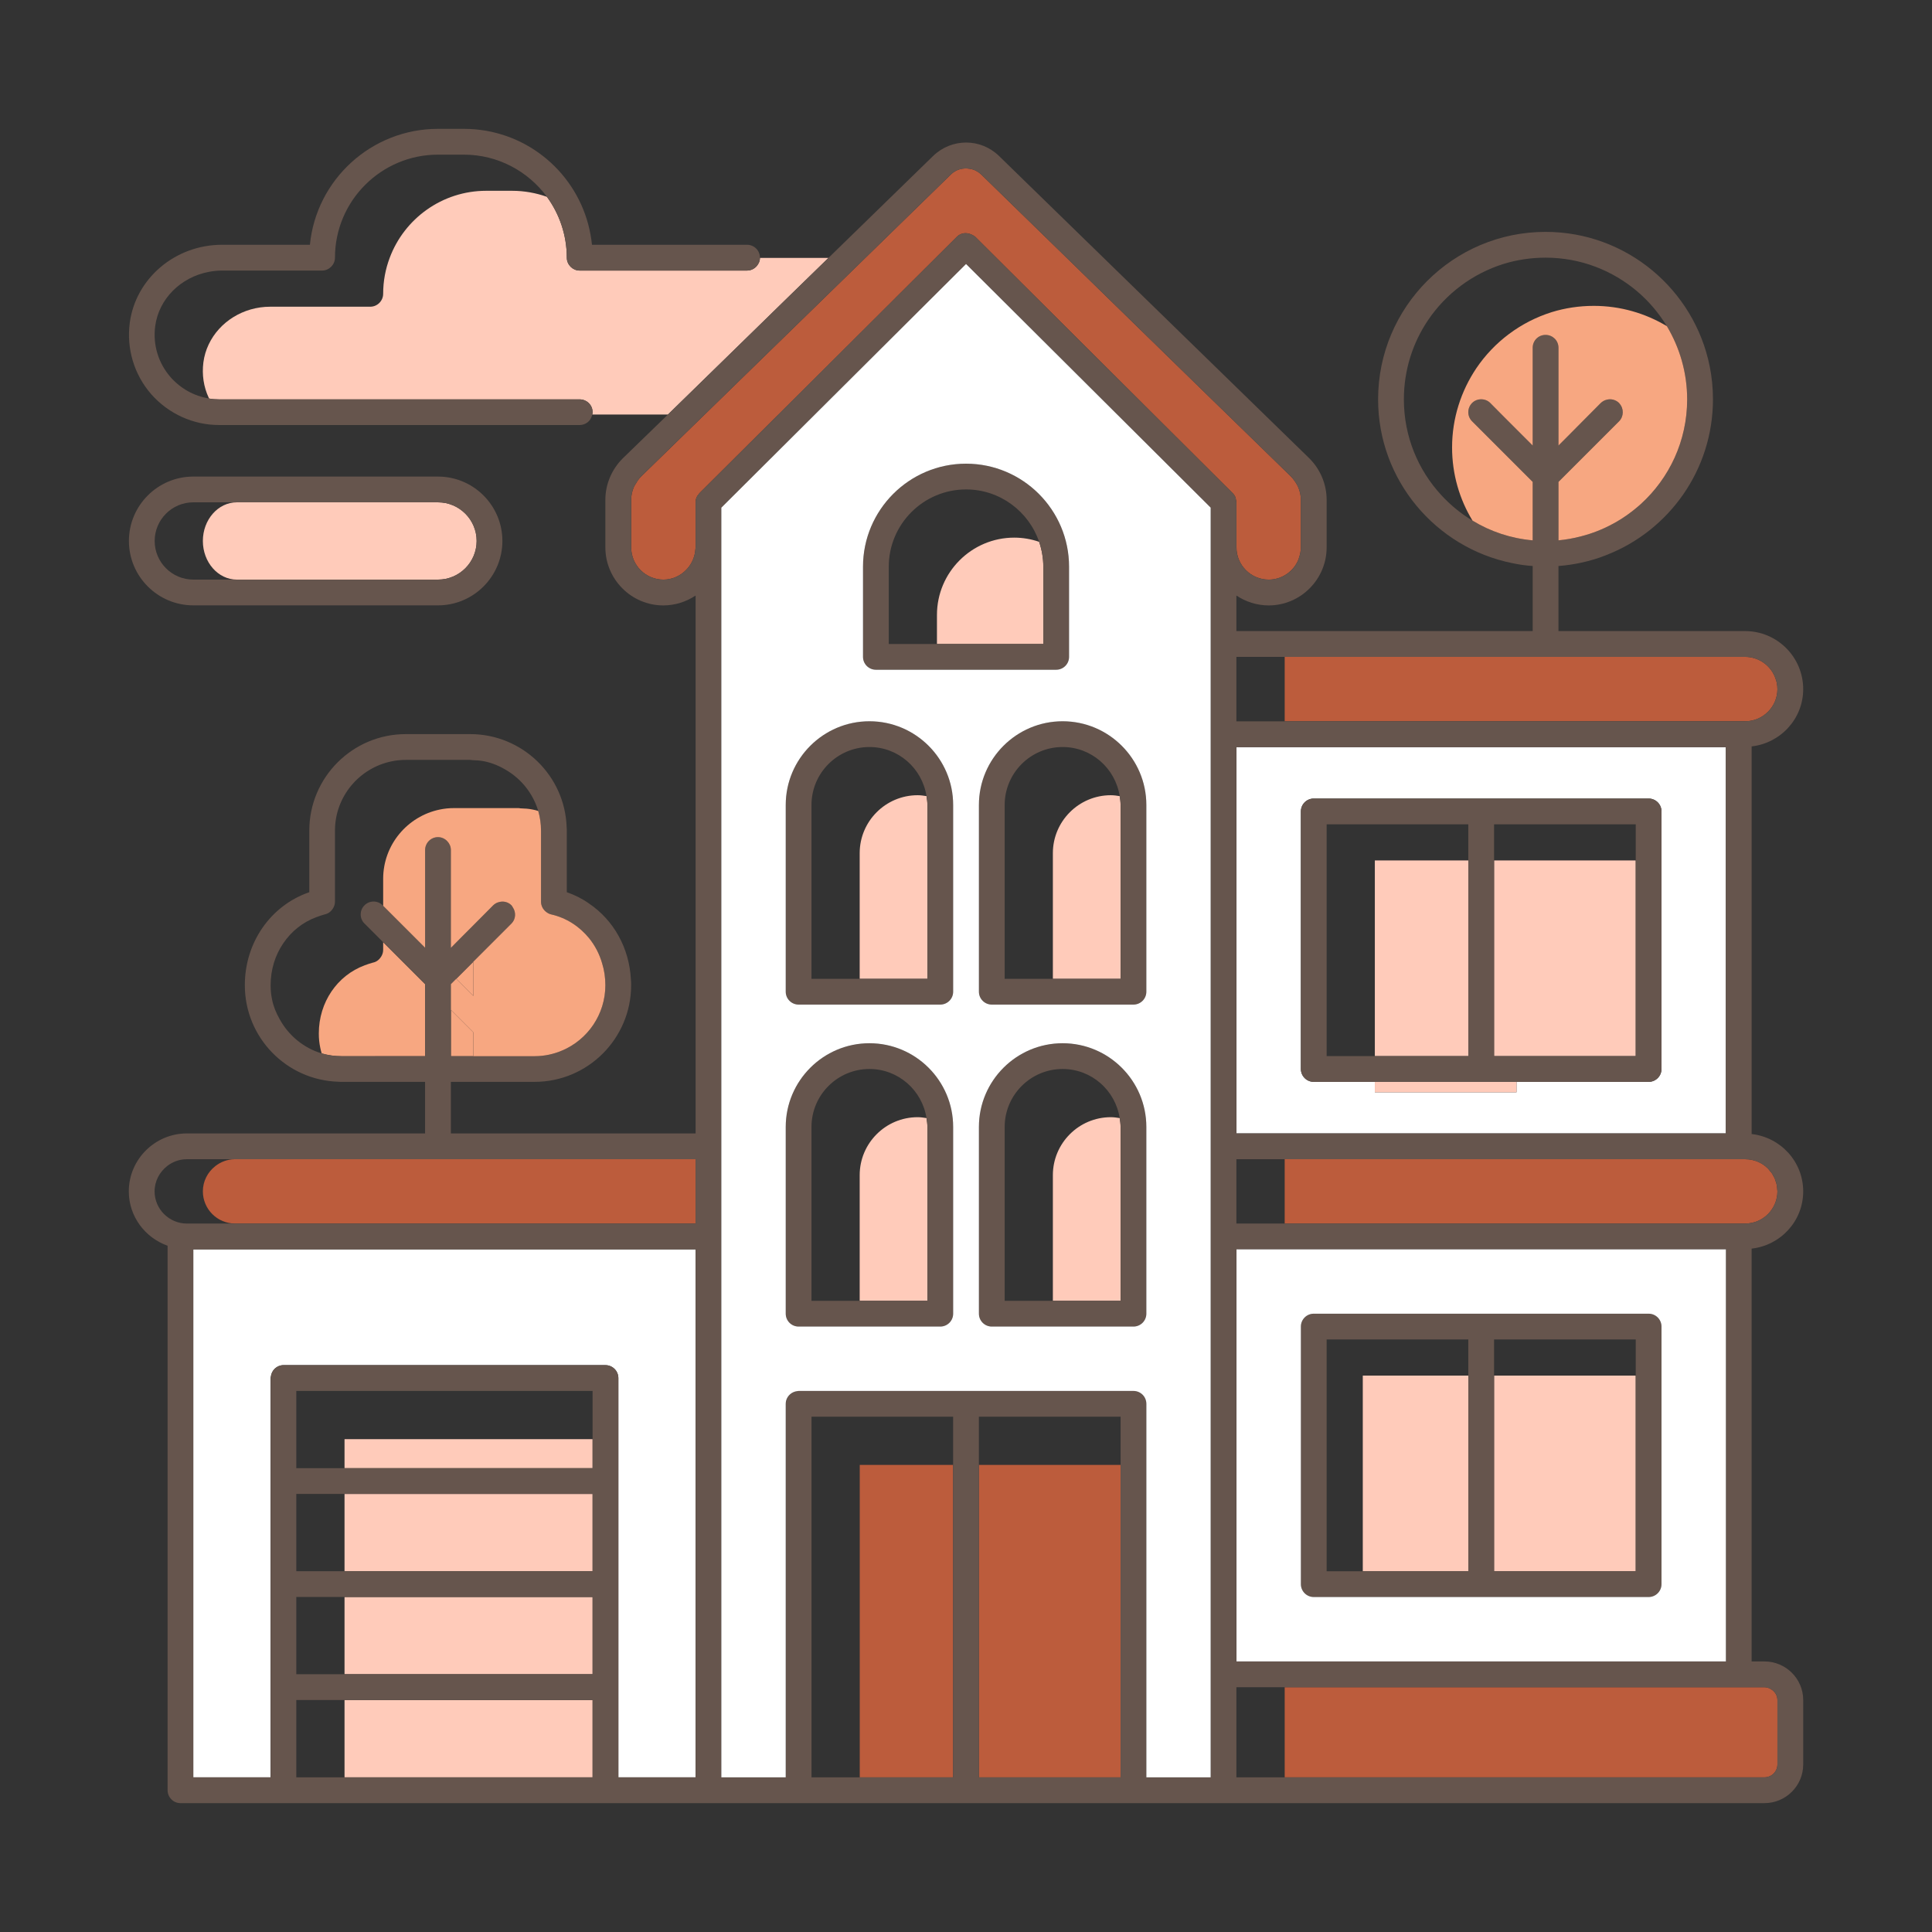 <?xml version="1.0" encoding="UTF-8"?> <svg xmlns="http://www.w3.org/2000/svg" viewBox="0 0 1500 1500" id="Apartmentbuilding"><rect x="0" y="0" width="1500" height="1500" fill="#333333" stroke="none"/><polygon fill="#ffcbba" points="604.302 321.859 604.382 321.859 695.272 231.31 695.272 231.262" class="colorbae8ff svgShape"></polygon><path fill="#ffcbba" d="M643.202 200.241h-53.176c0 1.683-.468 3.368-1.402 4.771-1.684 2.993-4.959 5.052-8.608 5.052H449.979c-5.333 0-9.823-4.49-9.917-9.823 0-.094 0-.094 0-.187 0-17.681-5.799-34.053-15.435-47.244-8.42-2.993-17.589-4.678-27.038-4.678h-20.113c-34.24 0-63.616 21.705-74.935 52.109-3.274 8.7-5.052 18.055-5.052 27.878 0 5.427-4.49 10.011-10.01 10.011H209.83c-21.049 0-39.572 11.881-47.805 29.281v41.35c.094.281.187.467.281.654 2.526.468 5.146.655 7.764.655h279.908c5.613 0 10.103 4.397 10.103 9.917 0 .654-.092 1.309-.28 1.871h58.768l94.375-92.15L643.202 200.241zM162.025 308.761v-41.35c-2.058 4.304-3.461 8.982-4.116 13.939C156.692 290.892 158.097 300.341 162.025 308.761zM157.505 419.997c0 16.547 11.826 30.005 26.364 30.005h156.193c16.542 0 29.999-13.457 29.999-30.005 0-16.536-13.457-29.993-29.999-29.993H183.869C169.332 390.004 157.505 403.461 157.505 419.997z" class="colorbae8ff svgShape"></path><rect width="192.59" height="59.93" x="267.492" y="1239.923" fill="#ffcbba" class="colorbae8ff svgShape"></rect><rect width="192.59" height="59.997" x="267.492" y="1319.917" fill="#ffcbba" class="colorbae8ff svgShape"></rect><path fill="#bc5c3c" d="M157.505,924.95c0,13.792,11.214,25.005,25,25.005h357.564v-49.944H181.947 c-5.55,0.123-10.634,2.115-14.753,5.329C161.341,909.917,157.505,916.963,157.505,924.95z" class="colorff998a svgShape"></path><polygon fill="#f7a781" points="350.066 784.101 350.066 820.024 367.465 820.024 367.465 801.5" class="color81f79d svgShape"></polygon><path fill="#f7a781" d="M330.044,764.08l-9.636-9.636l-22.92-22.92v5.986c0,1.965-0.654,3.836-1.683,5.427 c-1.404,2.151-3.463,3.835-6.081,4.397c0,0,0,0-0.094,0c-2.245,0.562-4.397,1.404-6.549,2.152 c-21.235,7.859-35.549,28.627-35.549,52.857v0.281c0,3.742,0.373,7.296,1.123,10.852c0.281,1.496,0.656,2.993,1.123,4.397 c4.865,1.402,9.916,2.152,15.249,2.152h65.018V764.08z" class="color81f79d svgShape"></path><polygon fill="#f7a781" points="367.465 746.68 354.182 759.964 367.465 773.248" class="color81f79d svgShape"></polygon><rect width="192.59" height="22.519" x="267.492" y="1117.359" fill="#ffcbba" class="colorbae8ff svgShape"></rect><polygon fill="#ffcbba" points="267.492 1177.33 267.492 1219.865 460.082 1219.865 460.082 1159.898 267.492 1159.898 267.492 1159.931" class="colorbae8ff svgShape"></polygon><path fill="#ffffff" d="M540.051,1379.914v-409.91H150.083v409.91h59.987v-309.932c0-0.01,0.005-0.018,0.005-0.029v-0.014 c0-0.332,0.119-0.626,0.188-0.936c0.01-0.07,0.035-0.155,0.035-0.225c0.561-4.957,4.678-8.887,9.822-8.887h249.878 c5.613,0,10.103,4.49,10.103,10.103v309.92h17.377H540.051z" class="colorffffff svgShape"></path><rect width="72.48" height="242.579" x="667.51" y="1137.354" fill="#bc5c3c" class="colorff998a svgShape"></rect><path fill="#ffffff" d="M1339.94,879.96V580.062H960.007V879.96H1339.94z M1020.004,619.985h259.98 c5.523,0,9.998,4.474,9.998,9.998v199.978c0,5.523-4.474,9.997-9.998,9.997h-102.57v8.07h-17.426h-92.567v-8.07h-47.418 c-5.523,0-9.998-4.474-9.998-9.997V629.983C1010.006,624.46,1014.481,619.985,1020.004,619.985z" class="colorffffff svgShape"></path><rect width="72.571" height="151.916" x="1067.422" y="668.047" fill="#ffcbba" class="colorbae8ff svgShape"></rect><polygon fill="#ffcbba" points="1269.986 819.963 1269.986 668.047 1177.415 668.047 1159.989 668.047 1159.989 819.963" class="colorbae8ff svgShape"></polygon><polygon fill="#ffcbba" points="1067.422 839.958 1067.422 848.029 1159.989 848.029 1177.415 848.029 1177.415 839.958" class="colorbae8ff svgShape"></polygon><rect width="109.997" height="151.917" x="1159.989" y="1068.012" fill="#ffcbba" class="colorbae8ff svgShape"></rect><path fill="#bc5c3c" d="M960.007 390.004v34.993c0 13.791 11.214 25.005 25 25.005 10.541 0 19.534-6.578 23.203-15.83.159-.404.233-.845.373-1.258.841-2.526 1.398-5.16 1.398-7.96v-36.953c0-3.182-.654-6.176-1.778-9.075-.83-2.075-1.977-3.978-3.282-5.78-.766-1.042-1.524-2.092-2.459-3.006l-26.271-25.622-44.7-43.521L828.487 200.491l-66.695-65.029c-1.002-.978-2.113-1.743-3.265-2.414-.708-.409-1.419-.817-2.165-1.101-1.16-.489-2.388-.717-3.614-.927-5.113-.852-10.49.537-14.454 4.431l-40.834 39.808-47.186 46.031-30.217 29.468-28.814 28.066-44.69 43.574-.216.21-9.542 9.297L497.6 370.119c-.768.749-1.406 1.603-2.049 2.451-.089.126-.208.246-.293.368-.465.608-.769 1.295-1.18 1.931-.664 1.03-1.392 2.025-1.89 3.148-1.373 3.138-2.137 6.54-2.137 10v36.979c0 13.791 11.214 25.005 25 25.005 6.975 0 13.191-2.946 17.699-7.576 3.647-3.765 6.191-8.622 6.944-14.105.107-.59.143-1.28.215-1.931.049-.468.142-.923.142-1.405v-34.964-.017c0-.065.037-.123.038-.188.022-1.298.2-2.456.728-3.686.392-.94 1.071-1.856 1.823-2.685.136-.155.197-.368.343-.513.003-.005.006-.01.006-.01l61.314-61.062 90.969-90.597 47.702-47.507c3.045-3.024 7.438-3.448 11.104-1.729.714.327 1.45.597 2.097 1.094.183.183.397.299.607.426.123.074.255.131.363.236l132.492 131.963 67.487 67.203c.936.935 1.591 2.058 2.152 3.18.035.106.029.224.053.335.116.482.164.975.256 1.457C959.739 388.615 960.007 389.282 960.007 390.004zM1369.967 1379.914c5.568-.051 10.012-4.504 10.012-9.991v-50.051c0-3.554-1.964-6.548-4.864-8.325-1.497-.936-3.181-1.591-5.239-1.591H997.427v69.958H1369.967z" class="colorff998a svgShape"></path><rect width="81.927" height="151.917" x="1058.067" y="1068.012" fill="#ffcbba" class="colorbae8ff svgShape"></rect><path fill="#ffcbba" d="M667.457,912.382v97.559h52.576v-134.98c0-2.358-0.345-4.624-0.696-6.885 c-2.259-0.349-4.523-0.694-6.879-0.694C687.648,867.382,667.457,887.567,667.457,912.382z" class="colorbae8ff svgShape"></path><polygon fill="#bc5c3c" points="777.426 1137.354 760.029 1137.354 760.01 1137.354 760.01 1379.933 870.021 1379.933 870.021 1137.354" class="colorff998a svgShape"></polygon><path fill="#ffcbba" d="M667.457 662.406v97.559h52.576v-134.98c0-2.358-.345-4.625-.696-6.885-2.259-.351-4.523-.695-6.879-.695C687.648 617.404 667.457 637.59 667.457 662.406zM817.445 662.406v97.559h52.576v-134.98c0-2.357-.345-4.624-.696-6.884-2.261-.352-4.527-.697-6.884-.697C837.631 617.404 817.445 637.59 817.445 662.406zM727.454 477.414v22.576h82.569v-59.997c0-6.767-1.179-13.253-3.253-19.326-6.071-2.074-12.553-3.251-19.318-3.251C754.368 417.416 727.454 444.33 727.454 477.414zM817.445 912.382v97.559h52.576v-134.98c0-2.357-.345-4.624-.696-6.884-2.261-.351-4.527-.695-6.884-.695C837.631 867.382 817.445 887.567 817.445 912.382z" class="colorbae8ff svgShape"></path><path fill="#bc5c3c" d="M1355.027 949.955c6.875-.032 13.098-2.821 17.562-7.285 4.584-4.584 7.39-10.852 7.39-17.681 0-.748-.187-1.402-.187-2.151-.094-.935-.094-1.964-.375-2.901-.187-1.309-.655-2.432-1.123-3.648-.094-.375-.187-.749-.28-1.03-.375-1.028-1.03-1.871-1.497-2.806-.28-.468-.468-1.029-.842-1.497-.375-.562-.842-1.029-1.31-1.59-.561-.749-1.123-1.405-1.684-2.059-4.584-4.584-10.852-7.296-17.775-7.296h-357.48v49.944H1355.027zM997.427 559.988h358.009c13.596-.291 24.544-11.444 24.544-24.924 0-1.778-.187-3.463-.561-5.146 0-.375-.187-.656-.28-1.029-1.591-6.175-5.333-11.321-10.385-14.687-3.923-2.615-8.687-4.205-13.823-4.209H997.427V559.988z" class="colorff998a svgShape"></path><path fill="#66554d" d="M1020.004,1239.923h259.98c5.523,0,9.998-4.474,9.998-9.997v-199.977 c0-5.524-4.474-9.998-9.998-9.998h-259.98c-5.523,0-9.998,4.474-9.998,9.998v199.977 C1010.006,1235.449,1014.481,1239.923,1020.004,1239.923z M1269.986,1039.946v28.066v151.917h-109.997v-151.917v-28.066H1269.986z M1030.002,1039.946h109.992v28.066v151.917h-81.927h-28.066V1039.946z" class="color4d3480 svgShape"></path><path fill="#66554d" d="M1400,924.989c0-23.107-17.588-42.005-40.041-44.531V579.502 c22.453-2.526,40.041-21.424,40.041-44.437c0-24.885-20.207-45.093-45.092-45.093h-144.912v-36.111v-14.406 c5.894-0.468,11.788-1.311,17.401-2.526c6.923-1.497,13.659-3.463,20.02-6.082c48.366-18.897,82.513-65.954,82.513-120.775 c0-8.793-0.842-17.401-2.526-25.633c-11.881-59.499-64.551-104.404-127.418-104.404c-71.754,0-130.036,58.284-130.036,130.038 c0,62.679,44.718,115.07,104.03,127.137h0.093c5.146,1.123,10.479,1.872,15.905,2.246v7.109v43.408H959.931v-27.597 c7.204,4.771,15.81,7.671,25.071,7.671c24.792,0,44.999-20.301,44.999-45.092v-36.953c0-12.069-4.958-23.763-13.565-32.276 L775.728,121.19c-14.314-14.033-36.954-14.033-51.361,0l-81.165,79.051l-30.256,29.468l-94.375,92.15l-0.766,0.748l-34.24,33.211 c-8.514,8.42-13.565,20.114-13.565,32.182v36.953c0,24.79,20.208,45.092,44.998,45.092c9.262,0,17.869-2.9,25.072-7.671V879.99 H350.066v-22.639V839.95h17.399h20.021h27.597c41.349,0,74.935-33.679,74.935-75.029c0-1.497,0-2.993-0.187-4.397 c-1.216-24.604-13.471-46.122-32.369-58.938c-5.239-3.742-11.133-6.735-17.402-8.887v-47.805c0-0.749,0-1.497-0.094-2.245 c-1.121-40.322-34.333-72.69-74.935-72.69h-49.957c-41.35,0-74.934,33.585-74.934,74.935v47.805 c-29.844,10.291-50.051,38.824-50.051,72.222c0,40.601,32.275,73.719,72.597,74.935c0.749,0.094,1.59,0.094,2.339,0.094h65.018 v17.401v22.639H145.092c-24.79,0-45.092,20.209-45.092,44.999c0,19.553,12.723,36.018,30.125,42.192v422.761 c0,5.427,4.397,10.011,10.01,10.011h1229.742c16.652,0,30.124-13.471,30.124-30.03v-50.051c0-16.465-13.472-29.936-30.124-29.936 h-9.917v-320.51C1382.412,966.9,1400,948.096,1400,924.989z M1143.387,404.279h-0.094c-9.074-5.52-17.213-12.162-24.323-19.928 c-18.056-19.552-29.002-45.652-29.002-74.28c0-22.826,6.923-43.969,18.804-61.558c13.846-20.487,34.428-36.016,58.564-43.594 c10.292-3.182,21.33-4.865,32.65-4.865c27.224,0,52.016,9.917,71.287,26.289c8.981,7.671,16.653,16.745,22.827,26.848 c0,0,0,0.094,0.094,0.094c9.917,16.653,15.717,36.018,15.717,56.787c0,32.181-13.846,61.183-36.017,81.296 c-6.455,5.801-13.565,10.946-21.33,15.157c-0.094,0.094-0.094,0.094-0.187,0.094c-7.858,4.303-16.184,7.577-24.978,9.822 c-5.707,1.497-11.507,2.526-17.401,3.087v-25.352v-20.02l47.056-47.056c3.742-3.837,3.836-9.917,0.187-13.939 c-0.094-0.094-0.094-0.187-0.187-0.281c-2.619-2.526-6.268-3.463-9.635-2.526c-1.684,0.375-3.274,1.309-4.584,2.526l-15.436,15.529 l-10.384,10.479l-7.016,7.016v-75.872c0-2.807-1.123-5.332-2.901-7.11c-1.871-1.777-4.303-2.9-7.11-2.9 c-5.612,0-10.01,4.397-10.01,10.01v75.872l-23.668-23.669l-9.263-9.355c-3.836-3.836-10.291-3.836-14.125,0 c-3.931,4.022-3.931,10.29,0,14.22l37.421,37.421l9.635,9.635v45.373C1173.043,418.031,1157.232,412.697,1143.387,404.279z M265.026,820.024c-5.333,0-10.384-0.749-15.249-2.152c-14.126-4.209-25.82-14.033-32.743-26.757 c-2.619-4.678-4.771-9.729-5.8-15.061c-0.749-3.556-1.123-7.11-1.123-10.852v-0.281c0-12.161,3.555-23.388,9.822-32.556 c6.268-9.262,15.063-16.372,25.727-20.301c2.153-0.748,4.304-1.59,6.549-2.152c2.712-0.562,4.771-2.245,6.175-4.397 c1.029-1.591,1.683-3.461,1.683-5.427v-55.195c0-26.476,18.898-48.648,43.969-53.792c3.556-0.749,7.204-1.124,11.04-1.124h49.957 c0.562,0,1.03,0.094,1.497,0.187c3.274,0.094,6.456,0.281,9.542,0.936c6.362,1.309,12.161,3.835,17.494,7.11 c11.6,7.016,20.394,18.242,24.324,31.432c1.402,4.865,2.151,10.011,2.151,15.25v55.195c0,2.994,1.402,5.708,3.554,7.578 c1.217,1.029,2.62,1.871,4.211,2.245c12.067,2.713,22.172,9.449,29.656,18.617c4.49,5.614,7.951,12.162,10.01,19.366 c1.684,5.332,2.526,11.132,2.526,17.026c0,22.734-13.847,42.379-33.585,50.706c-6.549,2.806-13.753,4.397-21.33,4.397h-27.597 h-20.021h-17.399v-35.923v-0.002V764.08l4.116-4.117l0.001,0.001l13.283-13.284v-0.002l29.656-29.655 c3.368-3.368,3.649-8.7,1.029-12.537c-0.375-0.561-0.562-1.121-1.029-1.59c-2.619-2.62-6.268-3.461-9.635-2.526 c-1.684,0.375-3.275,1.216-4.585,2.526l-15.436,15.53l-8.512,8.514l-8.887,8.981v-75.872c0-2.712-1.03-5.051-2.713-6.829 c-1.778-1.964-4.397-3.273-7.297-3.273c-5.52,0-10.011,4.49-10.011,10.102v75.778l-23.013-23.013l-9.543-9.543l-0.375-0.375 c-3.835-3.928-10.289-3.928-14.126,0c-3.928,3.836-3.928,10.291,0,14.126l14.501,14.501l22.92,22.92l9.636,9.636v55.944H265.026z M1339.976,970.004v319.92h-0.037v0.011H959.931V969.988h380.008v0.016H1339.976z M959.931,949.968v-49.956h37.496h357.48 c6.923,0,13.191,2.712,17.775,7.296c0.561,0.654,1.123,1.31,1.684,2.059c0.468,0.561,0.935,1.028,1.31,1.59 c0.374,0.468,0.561,1.029,0.842,1.497c0.468,0.935,1.123,1.778,1.497,2.806c0.093,0.281,0.187,0.656,0.28,1.03 c0.468,1.215,0.935,2.339,1.123,3.648c0.281,0.936,0.281,1.965,0.375,2.901c0,0.749,0.187,1.404,0.187,2.151 c0,6.829-2.807,13.098-7.39,17.681c-4.464,4.464-10.687,7.253-17.562,7.285c-0.041,0-0.079,0.013-0.119,0.013H959.931z M1339.94,580.062V879.96v0.03H959.931V580.062h0.075H1339.94z M1354.908,509.992c0.007,0,0.015,0.001,0.015,0.001 c5.144,0.005,9.907,1.594,13.831,4.209c5.052,3.367,8.794,8.512,10.385,14.687c0.093,0.373,0.28,0.654,0.28,1.029 c0.375,1.683,0.561,3.368,0.561,5.146c0,13.48-10.948,24.633-24.544,24.924c-0.18,0.003-0.347,0.054-0.528,0.054H959.931v-50.05 H1354.908z M460.082,1117.359v22.519h-192.59h-37.454v-59.966h230.044V1117.359z M267.492,1159.898h192.59v59.967h-192.59h-37.454 v-59.967H267.492z M460.082,1239.885v0.038v59.93h-192.59h-37.454v-59.967H460.082z M230.038,1379.933v-60.061h230.044v0.046 v59.997v0.018H230.038z M540.069,1379.933h-59.967v-0.018v-309.92c0-5.613-4.49-10.103-10.103-10.103H220.121 c-5.145,0-9.262,3.93-9.822,8.887c0,0.07-0.025,0.155-0.035,0.225c-0.046,0.308-0.152,0.61-0.152,0.991v309.938H150.05V969.988 h390.019V1379.933z M145.092,949.968c-13.752,0-25.071-11.227-25.071-24.979c0-8.045,3.928-15.062,9.73-19.646 c4.303-3.368,9.542-5.332,15.342-5.332h36.855h358.123v49.944v0.013H145.092z M739.99,1137.354v242.579h-72.48h-37.444v-280.002 H739.99V1137.354z M870.027,1379.933h-0.006H760.01v-242.579v-37.423h110.016V1379.933z M940.005,1379.933h-49.957v-0.018h-0.018 v-289.937c0-1.398-0.279-2.722-0.782-3.926c-1.018-2.41-2.94-4.33-5.351-5.346c-1.203-0.504-2.527-0.782-3.923-0.782H620.033 c-0.383,0-0.734,0.097-1.101,0.146c-1.129,0.161-2.195,0.473-3.179,0.964c-3.368,1.592-5.613,4.959-5.613,8.982v289.918h-50.05 v-0.018h-0.043v-419.96v-69.996V424.997v-30.842l189.985-189.197l0.011,0.011l0.05-0.05l130.412,129.944l59.499,59.312V1379.933z M959.329,386.464c-0.024-0.111-0.018-0.228-0.053-0.335c-0.561-1.123-1.215-2.245-2.152-3.18l-67.487-67.203L757.11,183.776 c-0.098-0.098-0.215-0.161-0.328-0.23c-0.21-0.127-0.425-0.243-0.607-0.426c-0.647-0.497-1.382-0.767-2.097-1.094 c-3.725-1.704-8.111-1.233-11.093,1.75l-47.712,47.534l-90.89,90.549l-61.319,61.09c-0.152,0.153-0.276,0.333-0.423,0.496 c-0.751,0.829-1.431,1.745-1.823,2.685c-0.528,1.23-0.706,2.388-0.728,3.686c-0.001,0.083-0.02,0.159-0.02,0.243v34.895 c0,0.518-0.106,0.951-0.16,1.437c-0.072,0.651-0.107,1.341-0.215,1.931c-0.754,5.483-3.298,10.34-6.944,14.105 c-4.503,4.648-10.723,7.599-17.753,7.599c-13.658,0-24.978-11.226-24.978-25.071v-36.953c0-3.463,0.748-6.83,2.151-10.011 c0.52-1.099,1.244-2.094,1.907-3.121c0.411-0.636,0.715-1.324,1.18-1.931c0.086-0.122,0.204-0.242,0.293-0.368 c0.59-0.829,1.22-1.706,1.952-2.439l39.293-38.261l9.542-9.263l0.215-0.209l44.69-43.574l28.814-28.066l30.217-29.468 l47.186-46.031l40.848-39.849c3.921-3.846,9.341-5.262,14.441-4.39c1.226,0.21,2.454,0.439,3.614,0.927 c0.746,0.284,1.457,0.692,2.165,1.101c1.158,0.668,2.273,1.432,3.26,2.362l66.699,65.081l103.004,100.506l44.7,43.521 l26.307,25.613c0.924,0.925,1.67,1.973,2.423,3.015c1.305,1.802,2.452,3.705,3.282,5.78c1.124,2.9,1.778,5.894,1.778,9.075v36.953 c0,2.8-0.557,5.434-1.398,7.96c-0.143,0.428-0.217,0.882-0.38,1.302c-3.648,9.262-12.628,15.81-23.201,15.81 c-13.752,0-25.071-11.226-25.071-25.071v-34.895c0-0.749-0.187-1.404-0.375-2.151C959.481,387.45,959.432,386.942,959.329,386.464z M959.931,1379.933v-69.977h37.496h372.449c2.058,0,3.742,0.654,5.239,1.591c2.9,1.777,4.864,4.771,4.864,8.325v50.051 c0,5.487-4.445,9.94-10.012,9.991c-0.033,0.001-0.059,0.018-0.091,0.018H959.931z" class="color4d3480 svgShape"></path><path fill="#f7a781" d="M1189.975 374.154l-9.635-9.635-37.421-37.421c-3.931-3.93-3.931-10.198 0-14.22 3.835-3.836 10.289-3.836 14.125 0l9.263 9.355 23.668 23.669v-75.872c0-5.613 4.398-10.01 10.01-10.01 2.807 0 5.24 1.123 7.11 2.9 1.778 1.778 2.901 4.303 2.901 7.11v75.872l7.016-7.016 10.384-10.479 15.436-15.529c1.31-1.217 2.9-2.152 4.584-2.526 3.368-.936 7.016 0 9.635 2.526.094.094.094.187.187.281 3.649 4.022 3.555 10.102-.187 13.939l-47.056 47.056v20.02 25.352c5.894-.561 11.694-1.59 17.401-3.087 8.794-2.245 17.12-5.519 24.978-9.822.094 0 .094 0 .187-.094 7.765-4.211 14.875-9.355 21.33-15.157 22.172-20.113 36.017-49.115 36.017-81.296 0-20.768-5.8-40.134-15.717-56.787-.094 0-.094-.094-.094-.094-16.559-9.916-35.924-15.716-56.693-15.716-11.32 0-22.358 1.683-32.65 4.865-24.136 7.578-44.718 23.107-58.564 43.594-11.788 17.589-18.804 38.732-18.804 61.464 0 20.768 5.801 40.322 15.905 56.88h.094c13.845 8.419 29.656 13.752 46.589 15.248V374.154zM403.951 627.586c-.467-.094-.935-.187-1.497-.187h-49.957c-3.836 0-7.483.375-11.04 1.124-25.071 5.145-43.969 27.316-43.969 53.792v20.956l9.543 9.543 23.013 23.013v-75.778c0-5.612 4.49-10.102 10.011-10.102 2.901 0 5.519 1.309 7.297 3.273 1.683 1.778 2.713 4.117 2.713 6.829v75.872l8.887-8.981 8.512-8.514 15.436-15.53c1.31-1.31 2.901-2.151 4.585-2.526 3.367-.935 7.016-.094 9.635 2.526.467.468.654 1.029 1.029 1.59 2.62 3.837 2.339 9.169-1.029 12.537l-29.656 29.655v.002 26.567l-13.283-13.284-.001-.001-4.116 4.117v20.019l17.399 17.402v18.523h20.021 27.597c7.577 0 14.781-1.591 21.33-4.397 19.738-8.326 33.585-27.972 33.585-50.706 0-5.894-.842-11.694-2.526-17.026-2.059-7.204-5.519-13.752-10.01-19.366-7.485-9.168-17.589-15.903-29.656-18.617-1.591-.375-2.993-1.216-4.211-2.245-2.152-1.871-3.554-4.584-3.554-7.578v-55.195c0-5.239-.749-10.385-2.151-15.25-1.405-.467-2.901-.84-4.398-1.121C410.406 627.867 407.225 627.68 403.951 627.586z" class="color81f79d svgShape"></path><path fill="#66554d" d="M1020.004 839.958h47.418 109.992 102.57c5.523 0 9.998-4.474 9.998-9.997V629.983c0-5.524-4.474-9.998-9.998-9.998h-259.98c-5.523 0-9.998 4.474-9.998 9.998v199.978C1010.006 835.484 1014.481 839.958 1020.004 839.958zM1159.989 639.982h109.997v28.066 151.916h-109.997V668.047 639.982zM1030.002 639.982h109.992v28.066 151.916h-72.571-37.421V639.982zM670.039 439.993v69.995c0 5.523 4.474 9.997 9.998 9.997h139.985c5.523 0 9.998-4.474 9.998-9.997v-69.995c0-44.108-35.879-79.994-79.987-79.994S670.039 395.885 670.039 439.993zM806.771 420.667c2.074 6.073 3.253 12.559 3.253 19.326v59.997h-82.569-37.421v-59.997c0-33.085 26.914-59.998 59.998-59.998C776.344 379.995 798.703 397.049 806.771 420.667zM760.029 624.985v144.978c0 5.523 4.474 9.997 9.998 9.997h109.992c5.523 0 9.998-4.474 9.998-9.997V624.985c0-35.84-29.156-64.997-64.997-64.997C789.185 559.988 760.029 589.145 760.029 624.985zM869.325 618.101c.351 2.26.696 4.527.696 6.884v134.98h-52.576-37.421v-134.98c0-24.815 20.185-45.001 44.996-45.001C847.473 579.983 865.981 596.565 869.325 618.101zM620.039 779.96H730.03c5.523 0 9.998-4.474 9.998-9.997V624.985c0-35.84-29.156-64.997-64.991-64.997-35.84 0-64.997 29.156-64.997 64.997v144.978C610.04 775.486 614.515 779.96 620.039 779.96zM630.036 624.985c0-24.815 20.191-45.001 45.001-45.001 22.453 0 40.956 16.582 44.3 38.116.351 2.26.696 4.527.696 6.885v134.98h-52.576-37.421V624.985zM825.02 809.965c-35.835 0-64.991 29.156-64.991 64.997v144.978c0 5.524 4.474 9.998 9.998 9.998h109.992c5.523 0 9.998-4.474 9.998-9.998V874.961C890.017 839.121 860.86 809.965 825.02 809.965zM870.021 874.961v134.98h-52.576-37.421v-134.98c0-24.816 20.185-45 44.996-45 22.453 0 40.96 16.582 44.305 38.116C869.676 870.338 870.021 872.604 870.021 874.961zM730.03 1029.938c5.523 0 9.998-4.474 9.998-9.998V874.961c0-35.84-29.156-64.997-64.991-64.997-35.84 0-64.997 29.156-64.997 64.997v144.978c0 5.524 4.475 9.998 9.998 9.998H730.03zM630.036 874.961c0-24.816 20.191-45 45.001-45 22.453 0 40.956 16.582 44.3 38.115.351 2.261.696 4.527.696 6.885v134.98h-52.576-37.421V874.961zM449.979 310.071H170.07c-2.619 0-5.238-.187-7.764-.655-.094 0-.187 0-.281-.094-11.413-1.871-21.797-7.671-29.562-16.465-9.542-10.945-13.847-25.071-11.975-39.572 2.806-21.329 19.925-38.075 41.537-42.192 3.368-.654 6.829-1.028 10.384-1.028h77.649c5.426 0 9.916-4.49 10.01-9.823 0-.094 0-.094 0-.187 0-44.156 35.925-79.987 79.987-79.987h20.113c26.382 0 49.864 12.911 64.459 32.743 9.636 13.191 15.435 29.563 15.435 47.244 0 .094 0 .094 0 .187.094 5.333 4.584 9.823 9.917 9.823h130.036c3.65 0 6.924-2.059 8.608-5.052.934-1.404 1.402-3.088 1.402-4.771 0-.094 0-.094 0-.187 0-5.519-4.49-10.011-10.011-10.011h-120.4c-.562-5.238-1.497-10.383-2.807-15.435-11.226-42.941-50.237-74.561-96.64-74.561h-20.113c-51.735 0-94.489 39.479-99.446 89.996h-68.2c-36.392 0-67.077 26.101-71.661 60.623-2.619 20.114 3.369 40.133 16.653 55.383 13.378 15.154 32.556 23.949 52.67 23.949h279.908c4.678 0 8.606-3.087 9.636-7.391.094-.28.187-.467.187-.748.187-.562.28-1.216.28-1.871C460.082 314.468 455.592 310.071 449.979 310.071zM150.083 469.997h189.979c27.567 0 49.995-22.428 49.995-50 0-27.561-22.428-49.988-49.995-49.988H150.083c-27.567 0-49.994 22.428-49.994 49.988C100.089 447.569 122.517 469.997 150.083 469.997zM150.083 390.004h33.786 156.193c16.542 0 29.999 13.457 29.999 29.993 0 16.547-13.457 30.005-29.999 30.005H183.869h-33.786c-16.542 0-29.999-13.457-29.999-30.005C120.084 403.461 133.541 390.004 150.083 390.004z" class="color4d3480 svgShape"></path><path fill="#ffffff" d="M939.961 394.135l-59.484-59.269L750.043 204.969l-.011-.011L560.046 394.155v30.842 464.961 69.996 419.96h.043 49.951v-289.978c0-3.97 2.358-7.332 5.708-8.945.988-.481 2.062-.773 3.184-.922.367-.049.718-.146 1.101-.146h259.941c1.396 0 2.72.279 3.923.782 2.416 1.011 4.34 2.93 5.351 5.346.504 1.204.782 2.528.782 3.926v289.937h.018 49.913V394.135zM610.04 624.985c0-35.84 29.157-64.997 64.997-64.997 35.835 0 64.991 29.156 64.991 64.997v144.978c0 5.523-4.474 9.997-9.998 9.997H620.039c-5.523 0-9.998-4.474-9.998-9.997V624.985zM890.017 1019.94c0 5.524-4.474 9.998-9.998 9.998H770.027c-5.523 0-9.998-4.474-9.998-9.998V874.961c0-35.84 29.156-64.997 64.991-64.997 35.84 0 64.997 29.156 64.997 64.997V1019.94zM890.017 624.985v144.978c0 5.523-4.474 9.997-9.998 9.997H770.027c-5.523 0-9.998-4.474-9.998-9.997V624.985c0-35.84 29.156-64.997 64.991-64.997C860.86 559.988 890.017 589.145 890.017 624.985zM830.019 439.993v69.995c0 5.523-4.475 9.997-9.998 9.997H680.036c-5.523 0-9.998-4.474-9.998-9.997v-69.995c0-44.108 35.885-79.994 79.993-79.994S830.019 395.885 830.019 439.993zM610.04 1019.94V874.961c0-35.84 29.157-64.997 64.997-64.997 35.835 0 64.991 29.156 64.991 64.997v144.978c0 5.524-4.474 9.998-9.998 9.998H620.039C614.515 1029.938 610.04 1025.464 610.04 1019.94zM960.007 1289.924h379.933.037v-319.92h-.037H960.007V1289.924zM1010.006 1029.949c0-5.524 4.474-9.998 9.998-9.998h259.98c5.523 0 9.998 4.474 9.998 9.998v199.977c0 5.523-4.474 9.997-9.998 9.997h-259.98c-5.523 0-9.998-4.474-9.998-9.997V1029.949z" class="colorffffff svgShape"></path></svg> 